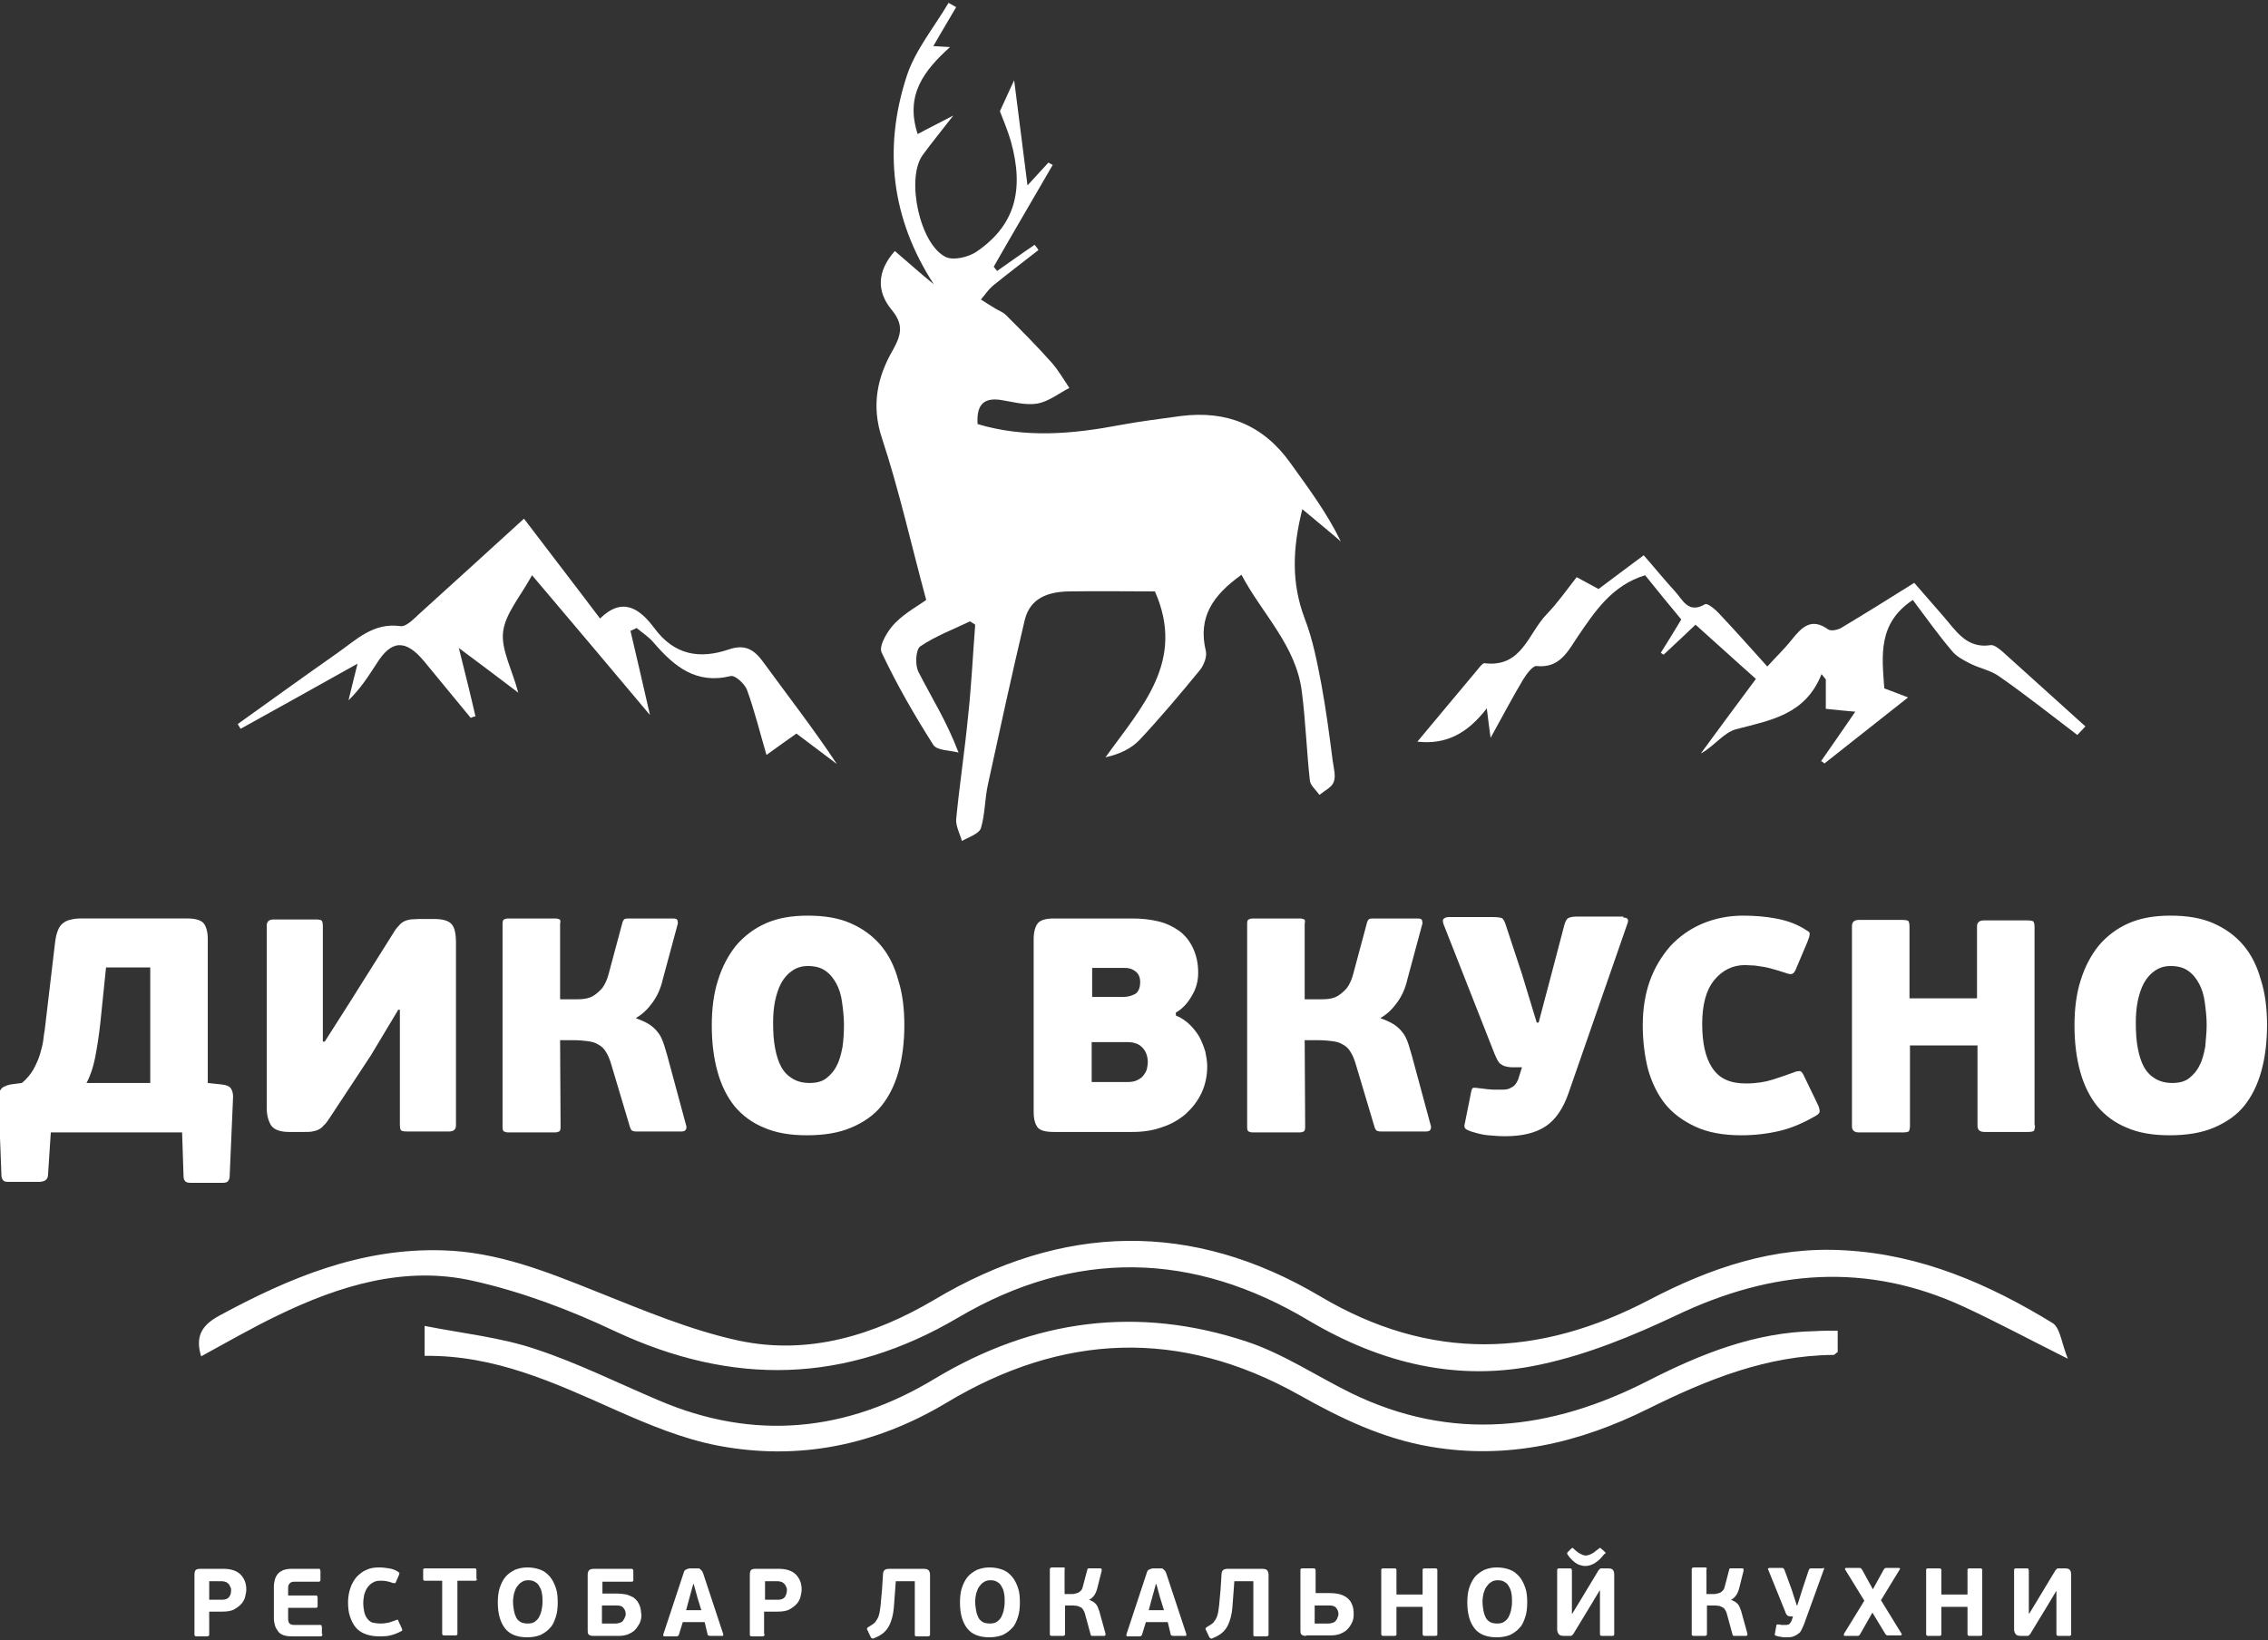 <?xml version="1.0" encoding="UTF-8"?> <!-- Generator: Adobe Illustrator 25.4.0, SVG Export Plug-In . SVG Version: 6.00 Build 0) --> <svg xmlns="http://www.w3.org/2000/svg" xmlns:xlink="http://www.w3.org/1999/xlink" id="Слой_1" x="0px" y="0px" viewBox="0 0 477 345" style="enable-background:new 0 0 477 345;" xml:space="preserve"><rect x="0" y="0" width="477" height="345" fill="#333333" stroke="none"/> <style type="text/css"> .st0{enable-background:new ;} .st1{fill:#FFFFFF;} </style> <g class="st0"> <g> <g> <path class="st1" d="M204,130.7c-3.5,1.7-7.3,3.1-10.5,5.3c-0.9,0.7-1.1,3.9-0.3,5.4c2.7,5.3,5.9,10.3,8.4,16.9 c-1.8-0.5-4.5-0.4-5.3-1.6c-4-6.3-7.7-12.7-10.9-19.5c-0.6-1.4,1.3-4.6,2.9-6.2c2.2-2.2,5-3.7,6.5-4.8c-3.2-11.8-5.7-23.1-9.3-34 c-2.3-6.9-1-12.9,2.3-18.6c1.9-3.4,2.2-5.5-0.4-8.6c-2.9-3.6-3.1-7.8,0.8-12.2c2.9,2.5,5.5,4.8,8.2,7 c-8.9-13.7-10.7-28.5-5.7-43.8c1.8-5.5,5.8-10.3,8.8-15.4c0.5,0.3,1.1,0.6,1.6,0.9c-1.5,2.6-3.1,5.2-4.8,8.2 c1.4,0.1,2.2,0.1,3.5,0.2c-5.4,4.9-9.5,10-6.8,18.3c2.4-1.3,4.3-2.2,7.5-3.9c-2.7,3.5-4.7,5.9-6.5,8.4c-3.5,5-0.5,18.9,5,21.4 c1.6,0.7,4.6,0,6.3-1.1c8.1-5.5,10.2-12.9,7.3-23.3c-0.7-2.4-1.7-4.7-2.3-6.3c1.3-2.8,2.3-5.1,3-6.5c0.8,6.2,1.7,13.4,2.8,22.1 c2.1-2.3,3.3-3.6,4.4-4.8c0.3,0.2,0.6,0.3,0.9,0.5c-4.1,7.1-8.3,14.2-12.4,21.4c0.2,0.3,0.5,0.6,0.7,0.9c2.6-1.8,5.2-3.7,7.9-5.5 c0.3,0.4,0.6,0.7,0.8,1.1c-3.2,2.5-6.5,5-9.7,7.6c-0.9,0.8-1.6,1.9-2.4,2.8c1.1,0.7,2.2,1.4,3.2,2c0.7,0.4,1.5,0.7,2,1.2 c3.3,3.3,6.6,6.6,9.7,10.1c1.4,1.6,2.5,3.5,3.7,5.3c-2.3,1.2-4.4,2.9-6.8,3.3c-2.5,0.4-5.2-0.4-7.8-0.8c-3.9-0.5-4.9,1.6-4.7,5.1 c10,3,20,2.1,30,0.2c4.3-0.8,8.5-1.3,12.8-1.9c9.6-1.2,17.3,1.9,23,9.9c3.8,5.3,7.7,10.5,10.6,16.5c-2.4-2.1-4.9-4.1-8.1-6.8 c-2.1,8.4-2.3,15.6,0.5,23c1.7,4.4,2.6,9.1,3.5,13.8c1,5.4,1.7,10.8,2.4,16.2c0.2,1.5,0.7,3.1,0.2,4.4c-0.4,1.1-1.9,1.8-3,2.7 c-0.7-1-1.8-1.9-2-2.9c-0.7-6.3-0.9-12.6-1.7-18.8c-1.2-9.7-8.3-16.3-12.7-24.6c-6,4.3-9.2,8.9-7.5,16c0.3,1.2-0.4,3-1.2,4 c-4.1,5-8.3,10-12.7,14.7c-1.7,1.8-4.1,3-7.2,3.7c7.6-10.6,16.9-20.2,10.4-34.9c-5.7,0-11.9-0.1-18.2,0c-4.3,0.1-8.1,1.4-9.2,6.1 c-2.7,11.4-5.2,22.9-7.7,34.4c-0.7,3.1-0.6,6.3-1.5,9.3c-0.4,1.2-2.6,1.9-4,2.7c-0.4-1.5-1.3-3.1-1.2-4.6 c0.7-7.2,1.8-14.4,2.5-21.6c0.7-6.4,1-12.8,1.5-19.3C205,131.3,204.5,131,204,130.7z"></path> <path class="st1" d="M42.3,285.3c-1.3-4.3,0.2-6.6,3.9-8.6c14.6-7.9,29.6-14.2,46.8-13.7c11.6,0.3,22,4.5,32.5,8.7 c9.8,3.9,19.7,8.1,29.9,10.3c14.6,3.1,28.4-1.1,41.1-8.6c27-16.1,54.2-16.7,81.2-0.7c23.1,13.7,45.9,12.9,69.2,0.7 c12.8-6.7,26.2-11.3,41.1-10.4c16.1,0.9,30.3,7.1,43.7,15.3c1.6,1,1.9,4.3,3.2,7.5c-8.2-4.1-14.9-7.7-21.8-10.9 c-20.5-9.5-40.5-7.8-60.6,1.8c-9.1,4.3-18.6,8.2-28.4,10.3c-17.3,3.8-33.6-0.2-48.8-9.2c-24.4-14.6-49.2-15.1-73.7-0.7 c-23.7,14-47.5,14.5-72.3,2.9c-9.5-4.5-19.6-8.3-29.9-10.6c-14.3-3.2-28,1-41,7.3C53,279.3,47.8,282.3,42.3,285.3z"></path> <path class="st1" d="M386.5,279.9c0,2,0,3.3,0,4.5c-0.4,0.2-0.6,0.6-0.9,0.6c-14,0.1-26.6,5.2-38.9,11.3 c-14.5,7.2-29.6,10.8-45.9,8c-10-1.7-18.9-6-27.6-10.9c-25-14-49.8-13-74.2,1.7c-14.9,8.9-31,12.2-47.9,9 c-7.4-1.4-14.6-4.4-21.6-7.5c-12.8-5.7-25.4-11.6-40.2-11.4c0-1.7,0-3.2,0-6.3c8.1,1.6,16,2.4,23.4,4.9 c8.8,2.9,17.2,7.1,25.7,10.7c20.2,8.7,39.7,6.7,58.2-4.5c20.8-12.5,42.7-15.4,65.6-7.8c7.6,2.5,14.6,7.2,21.9,10.8 c21.3,10.4,42.1,7.9,62.6-2.6c11-5.6,22.4-10.2,35.1-10.4C383.2,279.9,384.7,279.9,386.5,279.9z"></path> <path class="st1" d="M402.3,126.2c-7.4,4.9-6.5,11.7-6,18.6c1.4,0.5,2.9,1.1,5,1.9c-6.1,4.8-11.8,9.3-17.6,13.9 c-0.2-0.2-0.4-0.4-0.7-0.5c2.3-3.3,4.6-6.6,7.2-10.4c-2.5-0.2-4.2-0.4-6.2-0.6c0-2.1,0-4.2,0-6.2c-0.3-0.4-0.6-0.7-0.9-1.1 c-3.4,8.6-10.8,9.7-18,11.6c-2.6,0.7-4.6,3.6-7.4,5.1c3.8-5.2,7.6-10.3,11.6-15.7c-4.2-3.7-8.2-7.4-12.7-11.4 c-1.7,1.6-4.2,4-6.7,6.3c-0.2-0.1-0.4-0.2-0.6-0.4c1.4-2.2,2.8-4.5,4.3-7c-2.6-3.1-5.1-6.2-7.6-9.3c-6.9,2.1-10.5,7.5-14.1,12.8 c-2.1,3.1-3.8,6.8-8.7,6.3c-0.9-0.1-2.2,1.8-2.9,2.9c-2.2,3.7-4.2,7.5-6.8,12.2c-0.3-2.3-0.5-3.6-0.8-6.2c-4,5.2-8.5,7.7-14.6,7 c4.2-5,8.4-10.1,12.7-15.2c0.4-0.5,1-1.3,1.4-1.3c7.9,1,9.2-6.3,13.1-10.3c2.3-2.4,4.2-5.1,6.3-7.8c1.6,0.9,3,1.6,4.6,2.5 c3.1-2.3,6.1-4.6,9.5-7.1c2.2,2.5,4.3,5.1,6.5,7.5c1.7,1.8,2.8,4.9,6.4,2.8c0.5-0.3,2.2,1.1,3,2c3.3,3.5,6.5,7.1,10.1,11.1 c1.8-2,3.6-3.7,5.1-5.6c2.1-2.6,4.1-4.8,7.7-2.2c0.6,0.4,2,0.1,2.7-0.3c5-3,10-6.1,15.4-9.5c2,2.3,4,4.6,6.1,7 c2.7,3.1,4.9,6.9,10,6.1c0.7-0.1,1.8,0.8,2.5,1.4c5.8,5.2,11.6,10.5,17.4,15.7c-0.6,0.6-1.1,1.2-1.7,1.8 c-5.4-4.1-10.8-8.4-16.4-12.3c-1.8-1.3-4.1-1.7-6.1-2.7c-1.4-0.7-2.9-1.5-3.8-2.6C407.7,133.6,405,129.8,402.3,126.2z"></path> <path class="st1" d="M99,151c-3.3-4-6.5-7.9-9.8-11.9c-3.9-4.7-6.9-4.5-10,0.5c-1.7,2.6-3.4,5.3-5.9,7.7c0.5-2.2,1.1-4.4,1.9-7.7 c-8.7,4.9-16.7,9.3-24.6,13.7c-0.2-0.3-0.4-0.7-0.6-1c7-5,13.9-10,20.9-14.9c4-2.8,7.6-6.5,13.3-5.7c1.2,0.2,2.8-1.5,4-2.6 c7.2-6.5,14.3-13,22-20c5.3,7,10.5,13.7,16,21c4.8-4.7,8.4-2,11.4,2c4.2,5.7,9.5,6.6,15.7,4.5c3.5-1.2,5.4,0.1,7.4,2.9 c5.1,7,10.4,13.8,15.3,21.2c-2.8-2.1-5.6-4.2-8.5-6.4c-2,1.4-3.8,2.7-6.3,4.5c-1.4-4.8-2.5-9.3-4.1-13.7 c-0.5-1.3-2.5-3.1-3.4-2.9c-7.3,1.8-11.9-2-16.2-7c-1-1.2-2.4-2.1-3.6-3.1c-0.4,0.2-0.9,0.4-1.3,0.6c1.3,5.4,2.5,10.8,4.1,17.7 c-8.5-10.1-16.3-19.4-24.8-29.4c-2.6,4.7-5.7,8.2-6.1,12c-0.4,3.7,1.9,7.8,3.2,12.7c-4.2-3.2-7.8-5.9-12.5-9.4 c1.4,5.6,2.5,10,3.5,14.4C99.6,150.7,99.3,150.9,99,151z"></path> </g> </g> <g> <defs> <path id="SVGID_1_" d="M44,343.7c0,0.2,0,0.3-0.1,0.4c-0.1,0-0.2,0.1-0.4,0.1h-2.1c-0.2,0-0.3,0-0.4-0.1 c-0.1-0.1-0.1-0.2-0.1-0.3v-12.6c0-0.4,0.1-0.7,0.2-0.9c0.2-0.2,0.5-0.3,1-0.3h5c0.7,0,1.4,0.1,2,0.3c0.6,0.2,1.1,0.5,1.5,0.9 c0.4,0.4,0.7,0.9,0.9,1.4c0.2,0.5,0.3,1.1,0.3,1.8c0,0.4-0.1,0.8-0.2,1.3c-0.1,0.5-0.3,1-0.7,1.5c-0.4,0.5-0.9,0.9-1.6,1.3 c-0.7,0.4-1.6,0.5-2.7,0.5H44V343.7z M48.6,334.5c0-0.2,0-0.4-0.1-0.6c-0.1-0.2-0.2-0.4-0.3-0.6c-0.2-0.2-0.4-0.4-0.6-0.5 c-0.3-0.1-0.6-0.2-1-0.2H44v3.9h2.7c0.7,0,1.2-0.2,1.5-0.6C48.5,335.5,48.6,335.1,48.6,334.5z M67.8,343.7c0,0.2,0,0.3-0.1,0.4 c-0.1,0.1-0.2,0.1-0.3,0.1h-6c-0.8,0-1.4-0.1-1.9-0.3c-0.5-0.2-0.9-0.5-1.1-0.9c-0.3-0.4-0.5-0.8-0.6-1.2 c-0.1-0.4-0.2-0.9-0.2-1.4v-6.7c0-0.5,0.1-1,0.2-1.4c0.1-0.4,0.3-0.8,0.6-1.2c0.3-0.4,0.7-0.6,1.1-0.8c0.5-0.2,1.1-0.3,1.7-0.3 h5.8c0.2,0,0.3,0,0.3,0.1c0,0.1,0.1,0.2,0.1,0.4v1.7c0,0.2,0,0.3-0.1,0.4c-0.1,0.1-0.2,0.1-0.3,0.1H62c-0.5,0-0.9,0.1-1.1,0.4 c-0.2,0.2-0.3,0.5-0.3,0.9v1.6h5.8c0.2,0,0.3,0,0.3,0.1c0,0.1,0.1,0.2,0.1,0.4v1.6c0,0.2,0,0.3-0.1,0.4c0,0.1-0.2,0.1-0.3,0.1 h-5.8v2.3c0,0.5,0.1,0.8,0.3,1c0.2,0.2,0.6,0.3,1,0.3h5.4c0.2,0,0.3,0,0.3,0.1c0,0.1,0.1,0.2,0.1,0.4V343.7L67.8,343.7z M80.1,341.5c0.6,0,1.2-0.1,1.7-0.2c0.5-0.2,1-0.3,1.4-0.5c0.2-0.1,0.3-0.1,0.4-0.1c0.1,0,0.2,0.1,0.2,0.3l0.7,1.5 c0.1,0.2,0.1,0.3,0.1,0.4c0,0.1-0.1,0.2-0.2,0.2c-0.7,0.4-1.5,0.7-2.3,0.9c-0.8,0.2-1.6,0.2-2.4,0.2c-1.1,0-2.1-0.2-2.9-0.5 c-0.8-0.3-1.5-0.8-2-1.4c-0.5-0.6-0.9-1.4-1.2-2.3c-0.3-0.9-0.4-1.9-0.4-3c0-1.1,0.2-2.1,0.5-3c0.3-0.9,0.8-1.7,1.3-2.3 c0.6-0.6,1.3-1.2,2.1-1.5c0.8-0.4,1.7-0.5,2.7-0.5c0.7,0,1.4,0.1,2,0.2c0.7,0.1,1.3,0.3,1.9,0.7c0.1,0.1,0.2,0.2,0.3,0.2 c0,0.1,0,0.2-0.1,0.5l-0.6,1.4c-0.1,0.2-0.1,0.3-0.2,0.3c-0.1,0-0.2,0-0.4,0c-0.5-0.2-0.9-0.3-1.4-0.4c-0.4-0.1-0.9-0.1-1.4-0.1 c-0.6,0-1,0.1-1.5,0.4c-0.4,0.2-0.8,0.6-1.1,1c-0.3,0.4-0.5,0.9-0.7,1.5c-0.1,0.6-0.2,1.2-0.2,1.8c0,0.7,0.1,1.3,0.2,1.8 c0.1,0.5,0.3,1,0.6,1.4c0.3,0.4,0.6,0.7,1.1,0.9C78.8,341.4,79.4,341.5,80.1,341.5z M100.3,332.1c0,0.3-0.1,0.4-0.4,0.4h-3.7 v11.1c0,0.2,0,0.3-0.1,0.3c-0.1,0.1-0.2,0.1-0.4,0.1h-2.2c-0.2,0-0.3,0-0.4-0.1c-0.1-0.1-0.1-0.2-0.1-0.3v-11.1h-3.6 c-0.3,0-0.4-0.1-0.4-0.4v-1.8c0-0.2,0-0.3,0.1-0.3c0.1-0.1,0.2-0.1,0.3-0.1h10.4c0.2,0,0.3,0,0.3,0.1c0.1,0.1,0.1,0.2,0.1,0.3 V332.1L100.3,332.1z M117.3,337c0,1.2-0.1,2.2-0.4,3.1c-0.3,0.9-0.6,1.7-1.2,2.3c-0.5,0.6-1.2,1.1-2,1.5 c-0.8,0.3-1.7,0.5-2.8,0.5c-2.1,0-3.7-0.6-4.7-1.9c-1-1.3-1.5-3.1-1.5-5.4c0-1.1,0.1-2.2,0.4-3.1c0.3-0.9,0.7-1.7,1.2-2.3 c0.5-0.6,1.2-1.1,2-1.5c0.8-0.3,1.6-0.5,2.6-0.5c1.1,0,2,0.2,2.8,0.5c0.8,0.3,1.4,0.8,2,1.5c0.5,0.6,0.9,1.4,1.2,2.3 C117.2,334.8,117.3,335.9,117.3,337z M114.1,337c0-0.6,0-1.2-0.1-1.7c-0.1-0.6-0.2-1-0.5-1.5c-0.2-0.4-0.5-0.8-0.9-1 c-0.4-0.3-0.9-0.4-1.5-0.4c-0.5,0-1,0.1-1.4,0.4c-0.4,0.2-0.7,0.6-1,1c-0.3,0.4-0.4,0.9-0.6,1.4c-0.1,0.5-0.2,1.1-0.2,1.7 c0,0.7,0.1,1.4,0.2,1.9c0.1,0.6,0.3,1.1,0.5,1.5c0.2,0.4,0.6,0.7,0.9,0.9c0.4,0.2,0.9,0.3,1.5,0.3c0.6,0,1.1-0.1,1.5-0.4 c0.4-0.3,0.7-0.6,0.9-1c0.2-0.4,0.4-0.9,0.5-1.4C114,338.2,114.1,337.6,114.1,337z M124.8,344.1c-0.5,0-0.8-0.1-1-0.3 c-0.2-0.2-0.2-0.5-0.2-0.9v-11.6c0-0.5,0.1-0.8,0.3-1c0.2-0.2,0.5-0.3,1-0.3h7.9c0.1,0,0.2,0,0.3,0.1c0,0.1,0.1,0.2,0.1,0.4v1.8 c0,0.1,0,0.3-0.1,0.3c0,0.1-0.1,0.1-0.3,0.1h-6.1v2.5h3c0.8,0,1.5,0.1,2.1,0.2c0.6,0.2,1,0.4,1.4,0.6c0.4,0.3,0.7,0.6,0.9,0.9 c0.2,0.3,0.4,0.7,0.5,1c0.1,0.3,0.2,0.7,0.2,1c0,0.3,0.1,0.6,0.1,0.8c0,0.6-0.1,1.2-0.4,1.8c-0.3,0.5-0.6,1-1,1.4 c-0.4,0.4-1,0.7-1.5,0.9s-1.2,0.3-1.9,0.3H124.8z M131.6,339.5c0-0.5-0.2-1-0.5-1.3c-0.3-0.4-0.8-0.5-1.5-0.5h-3v3.8h2.9 c0.4,0,0.7-0.1,1-0.2c0.3-0.1,0.5-0.3,0.6-0.5c0.1-0.2,0.3-0.4,0.3-0.6C131.6,339.9,131.6,339.7,131.6,339.5z M148.2,341.2h-4.6 l-0.8,2.6c0,0.1-0.1,0.2-0.2,0.3c-0.1,0.1-0.2,0.1-0.4,0.1h-2.4c-0.1,0-0.2,0-0.3-0.1c0-0.1,0-0.2,0-0.3l4.2-12.7 c0.1-0.2,0.1-0.4,0.2-0.6c0.1-0.1,0.2-0.3,0.3-0.3c0.1-0.1,0.3-0.1,0.4-0.2c0.2,0,0.3-0.1,0.5-0.1h1.2c0.2,0,0.4,0,0.6,0 c0.2,0,0.3,0.1,0.4,0.2c0.1,0.1,0.2,0.2,0.3,0.3c0.1,0.1,0.2,0.3,0.3,0.6l4.2,12.7c0,0.1,0,0.2,0,0.3c0,0.1-0.1,0.1-0.3,0.1h-2.4 c-0.1,0-0.3,0-0.4-0.1c-0.1,0-0.2-0.1-0.2-0.3L148.2,341.2z M144.3,338.7h3.2l-0.8-2.6l-0.8-2.9h-0.1l-0.8,2.9L144.3,338.7z M160.8,343.7c0,0.2,0,0.3-0.1,0.4c-0.1,0-0.2,0.1-0.4,0.1h-2.1c-0.2,0-0.3,0-0.4-0.1c-0.1-0.1-0.1-0.2-0.1-0.3v-12.6 c0-0.4,0.1-0.7,0.2-0.9c0.2-0.2,0.5-0.3,1-0.3h5c0.7,0,1.4,0.1,2,0.3c0.6,0.2,1.1,0.5,1.5,0.9c0.4,0.4,0.7,0.9,0.9,1.4 c0.2,0.5,0.3,1.1,0.3,1.8c0,0.4-0.1,0.8-0.2,1.3c-0.1,0.5-0.3,1-0.7,1.5c-0.4,0.5-0.9,0.9-1.6,1.3c-0.7,0.4-1.6,0.5-2.7,0.5h-2.7 V343.7z M165.5,334.5c0-0.2,0-0.4-0.1-0.6c-0.1-0.2-0.2-0.4-0.3-0.6c-0.2-0.2-0.4-0.4-0.6-0.5c-0.3-0.1-0.6-0.2-1-0.2h-2.6v3.9 h2.7c0.7,0,1.2-0.2,1.5-0.6C165.3,335.5,165.5,335.1,165.5,334.5z M185.7,331.3c0-0.5,0.1-0.8,0.3-1c0.2-0.2,0.5-0.3,1-0.3h7.3 c0.5,0,0.8,0.1,1,0.3c0.2,0.2,0.3,0.6,0.3,1v12.5c0,0.1,0,0.2-0.1,0.3c0,0-0.2,0.1-0.4,0.1h-2.3c-0.1,0-0.3,0-0.3-0.1 c-0.1,0-0.1-0.1-0.1-0.3v-11.2h-4l-0.1,1.4c-0.1,1.5-0.2,2.8-0.3,4c-0.1,1.2-0.3,2.2-0.6,3c-0.3,0.9-0.7,1.6-1.3,2.2 c-0.6,0.6-1.3,1-2.3,1.4c-0.1,0.1-0.3,0.1-0.4,0c-0.1,0-0.2-0.1-0.3-0.3l-0.7-1.5c-0.1-0.1-0.1-0.2,0-0.3c0-0.1,0.1-0.2,0.3-0.3 c0.5-0.3,1-0.6,1.3-0.9c0.3-0.4,0.6-0.8,0.8-1.4c0.2-0.6,0.3-1.3,0.4-2.2c0.1-0.9,0.2-2,0.3-3.3L185.7,331.3z M214.5,337 c0,1.2-0.1,2.2-0.4,3.1c-0.3,0.9-0.6,1.7-1.2,2.3c-0.5,0.6-1.2,1.1-2,1.5c-0.8,0.3-1.7,0.5-2.8,0.5c-2.1,0-3.7-0.6-4.7-1.9 c-1-1.3-1.5-3.1-1.5-5.4c0-1.1,0.1-2.2,0.4-3.1c0.3-0.9,0.7-1.7,1.2-2.3c0.5-0.6,1.2-1.1,2-1.5c0.8-0.3,1.6-0.5,2.6-0.5 c1.1,0,2,0.2,2.8,0.5c0.8,0.3,1.4,0.8,2,1.5c0.5,0.6,0.9,1.4,1.2,2.3C214.4,334.8,214.5,335.9,214.5,337z M211.3,337 c0-0.6,0-1.2-0.1-1.7c-0.1-0.6-0.2-1-0.5-1.5c-0.2-0.4-0.5-0.8-0.9-1c-0.4-0.3-0.9-0.4-1.5-0.4c-0.5,0-1,0.1-1.4,0.4 c-0.4,0.2-0.7,0.6-1,1c-0.3,0.4-0.4,0.9-0.6,1.4c-0.1,0.5-0.2,1.1-0.2,1.7c0,0.7,0.1,1.4,0.2,1.9c0.1,0.6,0.3,1.1,0.5,1.5 c0.2,0.4,0.6,0.7,0.9,0.9c0.4,0.2,0.9,0.3,1.5,0.3c0.6,0,1.1-0.1,1.5-0.4c0.4-0.3,0.7-0.6,0.9-1c0.2-0.4,0.4-0.9,0.5-1.4 C211.2,338.2,211.3,337.6,211.3,337z M229,336.5c0.4,0.1,0.6,0.3,0.9,0.4c0.2,0.2,0.4,0.3,0.6,0.5c0.1,0.2,0.3,0.4,0.4,0.7 c0.1,0.3,0.2,0.5,0.3,0.8l1.3,4.7c0,0.1,0,0.2,0,0.3c0,0.1-0.1,0.2-0.3,0.2h-2.4c-0.1,0-0.1,0-0.2,0c-0.1,0-0.1-0.1-0.2-0.2 l-1.2-4.4c-0.1-0.4-0.2-0.6-0.4-0.9c-0.1-0.2-0.3-0.4-0.5-0.5c-0.2-0.1-0.4-0.2-0.7-0.3c-0.3,0-0.6-0.1-0.9-0.1h-1.7l0,6 c0,0.1,0,0.2-0.1,0.3c-0.1,0-0.1,0.1-0.3,0.1h-2.4c-0.1,0-0.2,0-0.3-0.1c-0.1,0-0.1-0.1-0.1-0.3v-13.6c0-0.1,0-0.2,0.1-0.3 c0.1,0,0.2-0.1,0.3-0.1h2.4c0.1,0,0.2,0,0.3,0.1c0.1,0,0.1,0.1,0,0.3v5.2h1.6c0.2,0,0.4,0,0.6-0.1c0.2,0,0.4-0.1,0.7-0.2 c0.2-0.1,0.4-0.3,0.6-0.5c0.2-0.2,0.3-0.6,0.4-1l0.9-3.4c0-0.1,0.1-0.2,0.2-0.2c0.1,0,0.2,0,0.2,0h2.3c0.2,0,0.3,0.1,0.3,0.2 c0,0.1,0,0.2,0,0.3l-0.9,3.6c-0.3,1.2-0.8,2-1.7,2.5V336.5z M245.6,341.2h-4.6l-0.8,2.6c0,0.1-0.1,0.2-0.2,0.3 c-0.1,0.1-0.2,0.1-0.4,0.1h-2.4c-0.1,0-0.2,0-0.3-0.1c0-0.1,0-0.2,0-0.3l4.2-12.7c0.1-0.2,0.1-0.4,0.2-0.6 c0.1-0.1,0.2-0.3,0.3-0.3c0.1-0.1,0.3-0.1,0.4-0.2c0.2,0,0.3-0.1,0.5-0.1h1.2c0.2,0,0.4,0,0.6,0c0.2,0,0.3,0.1,0.4,0.2 c0.1,0.1,0.2,0.2,0.3,0.3c0.1,0.1,0.2,0.3,0.3,0.6l4.2,12.7c0,0.1,0,0.2,0,0.3c0,0.1-0.1,0.1-0.3,0.1h-2.4c-0.1,0-0.3,0-0.4-0.1 c-0.1,0-0.2-0.1-0.2-0.3L245.6,341.2z M241.6,338.7h3.2l-0.8-2.6l-0.8-2.9h-0.1l-0.8,2.9L241.6,338.7z M256.9,331.3 c0-0.5,0.1-0.8,0.3-1c0.2-0.2,0.5-0.3,1-0.3h7.3c0.5,0,0.8,0.1,1,0.3c0.2,0.2,0.3,0.6,0.3,1v12.5c0,0.1,0,0.2-0.1,0.3 c0,0-0.2,0.1-0.4,0.1h-2.3c-0.1,0-0.3,0-0.3-0.1c-0.1,0-0.1-0.1-0.1-0.3v-11.2h-4l-0.1,1.4c-0.1,1.5-0.2,2.8-0.3,4 c-0.1,1.2-0.3,2.2-0.6,3c-0.3,0.9-0.7,1.6-1.3,2.2c-0.6,0.6-1.3,1-2.3,1.4c-0.1,0.1-0.3,0.1-0.4,0c-0.1,0-0.2-0.1-0.3-0.3 l-0.7-1.5c-0.1-0.1-0.1-0.2,0-0.3c0-0.1,0.1-0.2,0.3-0.3c0.5-0.3,1-0.6,1.3-0.9c0.3-0.4,0.6-0.8,0.8-1.4c0.2-0.6,0.3-1.3,0.4-2.2 c0.1-0.9,0.2-2,0.3-3.3L256.9,331.3z M274.7,344.1c-0.5,0-0.8-0.1-1-0.3c-0.2-0.2-0.2-0.5-0.2-0.9v-12.6c0-0.3,0.1-0.4,0.4-0.4 h2.3c0.2,0,0.3,0,0.4,0.1c0,0.1,0.1,0.2,0.1,0.3v4.8h3c1.2,0,2.2,0.2,2.8,0.5c0.7,0.3,1.2,0.8,1.5,1.2c0.3,0.5,0.5,1,0.6,1.5 c0.1,0.5,0.1,0.9,0.1,1.3c0,0.6-0.1,1.3-0.4,1.8c-0.3,0.6-0.6,1-1,1.4c-0.4,0.4-1,0.7-1.5,0.9c-0.6,0.2-1.2,0.3-1.9,0.3H274.7z M281.5,339.5c0-0.5-0.2-1-0.5-1.3c-0.3-0.4-0.8-0.5-1.5-0.5h-3v3.8h2.9c0.4,0,0.7-0.1,1-0.2c0.3-0.1,0.5-0.3,0.6-0.5 c0.2-0.2,0.3-0.4,0.3-0.6C281.5,339.9,281.5,339.7,281.5,339.5z M302.3,343.7c0,0.2,0,0.3-0.1,0.3c-0.1,0.1-0.2,0.1-0.4,0.1h-2.1 c-0.2,0-0.3,0-0.4-0.1c-0.1-0.1-0.1-0.2-0.1-0.3V338h-5.5v5.7c0,0.2,0,0.3-0.1,0.3c-0.1,0.1-0.2,0.1-0.4,0.1h-2.2 c-0.2,0-0.3,0-0.4-0.1c-0.1-0.1-0.1-0.2-0.1-0.3v-13.4c0-0.2,0-0.3,0.1-0.3c0.1-0.1,0.2-0.1,0.4-0.1h2.2c0.2,0,0.3,0,0.4,0.1 c0.1,0.1,0.1,0.2,0.1,0.3v5.1h5.5v-5.1c0-0.2,0-0.3,0.1-0.3c0.1-0.1,0.2-0.1,0.4-0.1h2.1c0.2,0,0.3,0,0.4,0.1 c0.1,0.1,0.1,0.2,0.1,0.3V343.7L302.3,343.7z M321.2,337c0,1.2-0.1,2.2-0.4,3.1c-0.3,0.9-0.6,1.7-1.2,2.3c-0.5,0.6-1.2,1.1-2,1.5 c-0.8,0.3-1.7,0.5-2.8,0.5c-2.1,0-3.7-0.6-4.7-1.9c-1-1.3-1.5-3.1-1.5-5.4c0-1.1,0.1-2.2,0.4-3.1c0.3-0.9,0.7-1.7,1.2-2.3 c0.5-0.6,1.2-1.1,2-1.5c0.8-0.3,1.6-0.5,2.6-0.5c1.1,0,2,0.2,2.8,0.5c0.8,0.3,1.4,0.8,2,1.5c0.5,0.6,0.9,1.4,1.2,2.3 C321.1,334.8,321.2,335.9,321.2,337z M318,337c0-0.6,0-1.2-0.1-1.7c-0.1-0.6-0.2-1-0.5-1.5c-0.2-0.4-0.5-0.8-0.9-1 c-0.4-0.3-0.9-0.4-1.5-0.4c-0.5,0-1,0.1-1.4,0.4c-0.4,0.2-0.7,0.6-1,1c-0.3,0.4-0.4,0.9-0.6,1.4c-0.1,0.5-0.2,1.1-0.2,1.7 c0,0.7,0.1,1.4,0.2,1.9c0.1,0.6,0.3,1.1,0.5,1.5c0.2,0.4,0.6,0.7,0.9,0.9c0.4,0.2,0.9,0.3,1.5,0.3c0.6,0,1.1-0.1,1.5-0.4 c0.4-0.3,0.7-0.6,0.9-1c0.2-0.4,0.4-0.9,0.5-1.4C317.9,338.2,318,337.6,318,337z M336.4,334.6l-1.8,3l-3.4,5.6 c-0.1,0.2-0.2,0.3-0.3,0.5c-0.1,0.1-0.2,0.2-0.3,0.3c-0.1,0.1-0.2,0.1-0.4,0.1c-0.1,0-0.3,0-0.5,0h-0.8c-0.5,0-0.9-0.1-1.1-0.4 c-0.2-0.3-0.3-0.6-0.3-1v-12.4c0-0.3,0.1-0.4,0.4-0.4h2.2c0.2,0,0.3,0,0.4,0.1c0,0.1,0.1,0.2,0.1,0.3v9.1h0.1l1.7-2.8l3.5-5.8 c0.1-0.2,0.2-0.3,0.3-0.5c0.1-0.1,0.2-0.2,0.3-0.3c0.1-0.1,0.2-0.1,0.4-0.1c0.1,0,0.3,0,0.5,0h0.8c0.5,0,0.8,0.1,1,0.3 c0.2,0.2,0.3,0.6,0.3,1.1v12.4c0,0.3-0.1,0.4-0.4,0.4H337c-0.2,0-0.3,0-0.4-0.1c-0.1-0.1-0.1-0.2-0.1-0.3v-9.1H336.4z M337.4,326.9c-1.2,1.6-2.6,2.5-4,2.5c-0.4,0-0.8-0.1-1.1-0.2c-0.4-0.1-0.7-0.3-1-0.5c-0.3-0.2-0.6-0.5-0.9-0.8 c-0.3-0.3-0.5-0.6-0.7-0.9c0,0-0.1-0.1-0.1-0.2c0-0.1,0-0.2,0.1-0.3l0.8-0.8c0.1-0.1,0.2-0.1,0.3-0.1c0,0,0.1,0.1,0.2,0.2 c0.4,0.4,0.9,0.8,1.3,1c0.4,0.2,0.8,0.4,1.2,0.4c0.2,0,0.3,0,0.5-0.1c0.2,0,0.4-0.1,0.6-0.2c0.2-0.1,0.4-0.2,0.7-0.4 c0.2-0.2,0.5-0.4,0.9-0.7c0.1-0.1,0.2-0.2,0.3-0.2c0.1,0,0.1,0,0.2,0.1l0.8,0.7c0.1,0.1,0.2,0.2,0.2,0.3 C337.5,326.8,337.5,326.9,337.4,326.9L337.4,326.9z M364,336.5c0.4,0.1,0.6,0.3,0.9,0.4c0.2,0.2,0.4,0.3,0.6,0.5 c0.1,0.2,0.3,0.4,0.4,0.7c0.1,0.3,0.2,0.5,0.3,0.8l1.3,4.7c0,0.1,0,0.2,0,0.3c0,0.1-0.1,0.2-0.3,0.2h-2.4c-0.1,0-0.1,0-0.2,0 c-0.1,0-0.1-0.1-0.2-0.2l-1.2-4.4c-0.1-0.4-0.2-0.6-0.4-0.9c-0.1-0.2-0.3-0.4-0.5-0.5c-0.2-0.1-0.4-0.2-0.7-0.3 c-0.3,0-0.6-0.1-0.9-0.1h-1.7l0,6c0,0.1,0,0.2-0.1,0.3c-0.1,0-0.1,0.1-0.3,0.1h-2.4c-0.1,0-0.2,0-0.3-0.1c-0.1,0-0.1-0.1-0.1-0.3 v-13.6c0-0.1,0-0.2,0.1-0.3c0.1,0,0.2-0.1,0.3-0.1h2.4c0.1,0,0.2,0,0.3,0.1c0.1,0,0.1,0.1,0,0.3v5.2h1.6c0.2,0,0.4,0,0.6-0.1 c0.2,0,0.4-0.1,0.7-0.2c0.2-0.1,0.4-0.3,0.6-0.5c0.2-0.2,0.3-0.6,0.4-1l0.9-3.4c0-0.1,0.1-0.2,0.2-0.2c0.1,0,0.2,0,0.2,0h2.3 c0.2,0,0.3,0.1,0.3,0.2c0,0.1,0,0.2,0,0.3l-0.9,3.6c-0.3,1.2-0.8,2-1.7,2.5V336.5z M383.4,329.8c0.3,0,0.3,0.1,0.2,0.3l-4.2,11.6 c-0.2,0.5-0.4,0.9-0.6,1.3c-0.2,0.4-0.5,0.6-0.8,0.8c-0.3,0.2-0.7,0.4-1.1,0.5c-0.4,0.1-0.9,0.1-1.4,0.1c-0.3,0-0.6,0-0.9-0.1 c-0.3,0-0.7-0.1-1-0.2c-0.2-0.1-0.3-0.1-0.3-0.2c0,0-0.1-0.1,0-0.3l0.3-1.7c0-0.1,0.1-0.2,0.1-0.2c0.1,0,0.2,0,0.3,0 c0.2,0,0.4,0,0.6,0.1c0.2,0,0.3,0,0.5,0c0.2,0,0.4,0,0.6,0c0.2,0,0.3-0.1,0.5-0.1c0.1-0.1,0.3-0.2,0.3-0.3 c0.1-0.1,0.2-0.3,0.3-0.5l0.3-0.9h-0.5c-0.3,0-0.6-0.1-0.7-0.2c-0.1-0.1-0.3-0.3-0.4-0.7l-3.6-8.9c-0.1-0.1-0.1-0.2,0-0.3 c0.1-0.1,0.2-0.1,0.3-0.1h2.4c0.2,0,0.4,0,0.5,0.1c0.1,0.1,0.1,0.2,0.2,0.3l1.5,4.1l1.1,3.4h0.1l1.1-3.5l1.3-3.9 c0.1-0.2,0.1-0.3,0.2-0.3c0.1-0.1,0.2-0.1,0.4-0.1H383.4z M393.8,339.2l-2.5,4.4c-0.1,0.2-0.2,0.3-0.3,0.4 c-0.1,0.1-0.3,0.1-0.5,0.1h-2.5c-0.1,0-0.2,0-0.2-0.1c0-0.1,0-0.2,0-0.3l4.3-7l-4-6.5c-0.1-0.1-0.1-0.2,0-0.3 c0-0.1,0.1-0.1,0.3-0.1h2.4c0.3,0,0.5,0,0.6,0.1c0.1,0.1,0.2,0.2,0.3,0.4l2.2,4l2.2-4c0.1-0.2,0.2-0.3,0.3-0.4 c0.1-0.1,0.3-0.1,0.6-0.1h2.3c0.1,0,0.2,0,0.3,0.1c0,0.1,0,0.2-0.1,0.3l-3.9,6.4l4.3,7c0.1,0.1,0.1,0.2,0,0.3 c0,0.1-0.1,0.1-0.2,0.1h-2.5c-0.2,0-0.4,0-0.5-0.1c-0.1-0.1-0.2-0.2-0.3-0.4L393.8,339.2z M416.9,343.7c0,0.2,0,0.3-0.1,0.3 c-0.1,0.1-0.2,0.1-0.4,0.1h-2.1c-0.2,0-0.3,0-0.4-0.1c-0.1-0.1-0.1-0.2-0.1-0.3V338h-5.5v5.7c0,0.2,0,0.3-0.1,0.3 c-0.1,0.1-0.2,0.1-0.4,0.1h-2.2c-0.2,0-0.3,0-0.4-0.1c-0.1-0.1-0.1-0.2-0.1-0.3v-13.4c0-0.2,0-0.3,0.1-0.3 c0.1-0.1,0.2-0.1,0.4-0.1h2.2c0.2,0,0.3,0,0.4,0.1c0.1,0.1,0.1,0.2,0.1,0.3v5.1h5.5v-5.1c0-0.2,0-0.3,0.1-0.3 c0.1-0.1,0.2-0.1,0.4-0.1h2.1c0.2,0,0.3,0,0.4,0.1c0.1,0.1,0.1,0.2,0.1,0.3V343.7L416.9,343.7z M432.5,334.6l-1.8,3l-3.4,5.6 c-0.1,0.2-0.2,0.3-0.3,0.5c-0.1,0.1-0.2,0.2-0.3,0.3c-0.1,0.1-0.2,0.1-0.4,0.1c-0.1,0-0.3,0-0.5,0h-0.8c-0.5,0-0.9-0.1-1.1-0.4 c-0.2-0.3-0.3-0.6-0.3-1v-12.4c0-0.3,0.1-0.4,0.4-0.4h2.2c0.2,0,0.3,0,0.4,0.1c0,0.1,0.1,0.2,0.1,0.3v9.1h0.1l1.7-2.8l3.5-5.8 c0.1-0.2,0.2-0.3,0.3-0.5c0.1-0.1,0.2-0.2,0.3-0.3c0.1-0.1,0.2-0.1,0.4-0.1c0.1,0,0.3,0,0.5,0h0.8c0.5,0,0.8,0.1,1,0.3 c0.2,0.2,0.3,0.6,0.3,1.1v12.4c0,0.3-0.1,0.4-0.4,0.4h-2.2c-0.2,0-0.3,0-0.4-0.1c-0.1-0.1-0.1-0.2-0.1-0.3v-9.1H432.5z"></path> </defs> <use xlink:href="#SVGID_1_" style="overflow:visible;fill:#FFFFFF;"></use> <clipPath id="SVGID_00000178200748369649250030000013044349715092209579_"> <use xlink:href="#SVGID_1_" style="overflow:visible;"></use> </clipPath> </g> <g> <defs> <path id="SVGID_00000171683965912782537290000013601574055279255690_" d="M10.7,238l-0.6,9.1c0,1-0.7,1.5-1.9,1.5H1.7 c-0.6,0-0.9-0.1-1.1-0.4c-0.2-0.3-0.3-0.6-0.3-1l-0.6-15.8c0-0.3,0-0.7,0-1c0-0.3,0.1-0.7,0.3-1c0.2-0.3,0.4-0.6,0.8-0.8 c0.4-0.2,0.9-0.4,1.5-0.5l2.3-0.3c1-0.8,1.8-1.8,2.4-2.8c0.6-1.1,1.1-2.2,1.4-3.2c0.3-1.1,0.6-2.1,0.7-3c0.1-0.9,0.2-1.6,0.3-2.1 l2.2-18.6c0.1-0.7,0.2-1.3,0.4-1.9c0.2-0.6,0.4-1.1,0.8-1.6c0.4-0.4,0.9-0.8,1.5-1c0.7-0.2,1.5-0.4,2.5-0.4h22.7 c1.7,0,2.9,0.4,3.4,1.1c0.5,0.7,0.8,1.8,0.8,3.2v30.3l2.8,0.3c1.1,0.1,1.8,0.4,2.1,0.9c0.3,0.5,0.5,1.2,0.4,2.2l-0.7,16.2 c0,0.4-0.1,0.7-0.3,1c-0.2,0.3-0.6,0.4-1.1,0.4h-6.8c-0.6,0-1-0.1-1.2-0.4c-0.2-0.2-0.3-0.6-0.3-1.1l-0.3-9.1H10.7z M21.1,215.2 c-0.3,2.8-0.7,5.2-1.1,7.3c-0.4,2-1,3.8-1.8,5.3h13.4v-24.3h-9.3L21.1,215.2z M83.7,212.5L78,222l-8.7,13.2 c-0.4,0.6-0.8,1.2-1.2,1.5c-0.3,0.4-0.7,0.7-1.1,0.9c-0.4,0.2-0.8,0.3-1.3,0.4s-1.1,0.1-1.9,0.1h-3c-1.9,0-3.2-0.5-3.8-1.4 c-0.6-1-0.9-2.2-0.9-3.6v-38.4c0-0.9,0.5-1.3,1.5-1.3h8.8c0.7,0,1.2,0.1,1.3,0.3c0.1,0.2,0.2,0.5,0.2,1.1v24.3h0.4l5.6-8.8 l8.8-14c0.4-0.7,0.8-1.2,1.2-1.6c0.3-0.4,0.7-0.7,1.1-0.9s0.8-0.3,1.3-0.4c0.5,0,1.1-0.1,1.9-0.1h3c1.8,0,3,0.3,3.7,1 c0.7,0.7,1,2,1,4v38.4c0,0.9-0.5,1.3-1.5,1.3h-8.8c-0.7,0-1.2-0.1-1.3-0.3c-0.1-0.2-0.2-0.5-0.2-1.1v-24.2H83.7z M133.8,214.2 c1.1,0.4,2,0.8,2.8,1.3c0.7,0.5,1.3,1,1.8,1.7c0.5,0.6,0.8,1.3,1.1,2.1c0.3,0.8,0.5,1.7,0.8,2.6l4,14.8c0.1,0.2,0.1,0.5,0,0.8 c-0.1,0.3-0.4,0.5-0.9,0.5h-9.6c-0.2,0-0.4,0-0.7-0.1c-0.3-0.1-0.4-0.3-0.6-0.8l-4-13.4c-0.3-1-0.7-1.9-1.1-2.5 c-0.4-0.7-1-1.2-1.6-1.5c-0.6-0.4-1.4-0.6-2.2-0.7c-0.9-0.1-1.8-0.2-2.9-0.2h-2.9l0.1,18.3c0,0.5-0.1,0.8-0.3,0.9 c-0.2,0.1-0.5,0.2-0.9,0.2h-9.8c-0.4,0-0.7-0.1-0.9-0.2c-0.2-0.1-0.3-0.4-0.3-0.9v-42.8c0-0.5,0.1-0.8,0.3-0.9 c0.2-0.1,0.5-0.2,0.9-0.2h9.9c0.4,0,0.7,0.1,0.9,0.2c0.2,0.1,0.2,0.4,0.1,0.9v15.9h3.1c0.6,0,1.3,0,2-0.1c0.7-0.1,1.4-0.3,2-0.7 c0.6-0.4,1.2-0.9,1.8-1.6c0.5-0.7,1-1.7,1.3-2.9l2.9-10.8c0.1-0.4,0.3-0.7,0.5-0.8c0.3-0.1,0.5-0.1,0.7-0.1h9.5 c0.6,0,0.9,0.2,0.9,0.5c0.1,0.3,0.1,0.6,0,0.8l-3.1,11.5c-0.4,1.8-1.1,3.4-2.1,4.8c-1,1.4-2.1,2.5-3.5,3.3V214.2z M190.2,215.6 c0,3.6-0.4,6.8-1.2,9.7c-0.8,2.9-2,5.3-3.6,7.3c-1.6,2-3.8,3.5-6.4,4.6c-2.6,1.1-5.7,1.6-9.3,1.6c-3.5,0-6.5-0.5-9-1.6 c-2.5-1-4.6-2.6-6.2-4.5c-1.6-2-2.8-4.4-3.6-7.3c-0.8-2.9-1.2-6.1-1.2-9.7c0-3.5,0.4-6.7,1.3-9.5c0.9-2.9,2.2-5.3,3.8-7.3 c1.7-2,3.8-3.6,6.3-4.7c2.5-1.1,5.4-1.6,8.8-1.6c3.5,0,6.5,0.5,9,1.6c2.5,1.1,4.6,2.6,6.3,4.6c1.7,2,2.9,4.4,3.7,7.3 C189.8,208.9,190.2,212.1,190.2,215.6z M177.5,215.6c0-1.7-0.2-3.3-0.4-4.8c-0.2-1.5-0.6-2.8-1.2-3.9c-0.6-1.1-1.3-2-2.3-2.7 c-1-0.7-2.2-1-3.7-1c-1.2,0-2.3,0.3-3.3,1c-0.9,0.6-1.7,1.5-2.3,2.6c-0.6,1.1-1,2.4-1.3,3.8c-0.3,1.5-0.4,3-0.4,4.5 c0,2,0.1,3.7,0.4,5.3c0.3,1.6,0.7,2.9,1.3,4c0.6,1.1,1.4,1.9,2.4,2.5c1,0.6,2.2,0.9,3.6,0.9c1.4,0,2.6-0.3,3.5-1 c0.9-0.7,1.7-1.6,2.2-2.7c0.6-1.1,0.9-2.4,1.2-3.9C177.4,218.8,177.5,217.2,177.5,215.6z M247.3,213.6c1.2,0.5,2.2,1.2,3,2 c0.8,0.8,1.5,1.7,2,2.6c0.5,1,0.9,2,1.2,3c0.2,1,0.4,2.1,0.4,3.1c0,2-0.4,3.9-1.2,5.6c-0.8,1.7-1.9,3.1-3.3,4.4 c-1.4,1.2-3.1,2.2-5,2.8c-1.9,0.7-4,1-6.2,1h-16.6c-1.7,0-2.9-0.3-3.4-1c-0.5-0.7-0.8-1.7-0.8-3.2v-36.4c0-1.4,0.3-2.5,0.8-3.2 s1.6-1.1,3.4-1.1h16.6c1.9,0,3.7,0.2,5.4,0.6c1.7,0.4,3.1,1.1,4.4,2c1.2,0.9,2.2,2.1,2.9,3.6c0.7,1.5,1.1,3.2,1.1,5.2 c0,1.7-0.4,3.3-1.3,4.8c-0.9,1.6-2,2.8-3.4,3.6V213.6z M229.6,209.7h6.7c0.8,0,1.6-0.2,2.4-0.6c0.7-0.4,1.1-1.3,1.1-2.5 c0-1-0.3-1.7-0.9-2.2c-0.6-0.5-1.3-0.8-2.3-0.8h-6.9V209.7z M241.4,223.4c0-1.2-0.4-2.3-1.1-3c-0.7-0.8-1.8-1.2-3.2-1.2h-7.5v8.4 h7.5c0.8,0,1.5-0.1,2.1-0.4c0.6-0.3,1-0.6,1.3-1c0.3-0.4,0.6-0.9,0.7-1.3C241.3,224.4,241.4,223.9,241.4,223.4z M290.4,214.2 c1.1,0.4,2,0.8,2.8,1.3c0.7,0.5,1.3,1,1.8,1.7c0.5,0.6,0.8,1.3,1.1,2.1c0.3,0.8,0.5,1.7,0.8,2.6l4,14.8c0.1,0.2,0.1,0.5,0,0.8 c-0.1,0.3-0.4,0.5-0.9,0.5h-9.6c-0.2,0-0.4,0-0.7-0.1c-0.3-0.1-0.4-0.3-0.6-0.8l-4-13.4c-0.3-1-0.7-1.9-1.1-2.5 c-0.4-0.7-1-1.2-1.6-1.5c-0.6-0.4-1.4-0.6-2.2-0.7c-0.9-0.1-1.8-0.2-2.9-0.2h-2.9l0.1,18.3c0,0.5-0.1,0.8-0.3,0.9 c-0.2,0.1-0.5,0.2-0.9,0.2h-9.8c-0.4,0-0.7-0.1-0.9-0.2c-0.2-0.1-0.3-0.4-0.3-0.9v-42.8c0-0.5,0.1-0.8,0.3-0.9 c0.2-0.1,0.5-0.2,0.9-0.2h9.9c0.4,0,0.7,0.1,0.9,0.2c0.2,0.1,0.2,0.4,0.1,0.9v15.9h3.1c0.6,0,1.3,0,2-0.1c0.7-0.1,1.4-0.3,2-0.7 c0.6-0.4,1.2-0.9,1.8-1.6c0.5-0.7,1-1.7,1.3-2.9l2.9-10.8c0.1-0.4,0.3-0.7,0.5-0.8c0.3-0.1,0.5-0.1,0.7-0.1h9.5 c0.6,0,0.9,0.2,0.9,0.5c0.1,0.3,0.1,0.6,0,0.8l-3.1,11.5c-0.4,1.8-1.1,3.4-2.1,4.8c-1,1.4-2.1,2.5-3.5,3.3V214.2z M341.4,193 c0.9,0,1.2,0.4,0.9,1.2l-12.4,35.7c-1.1,3.2-2.7,5.6-4.8,7c-2.1,1.4-4.9,2.1-8.6,2.1c-1.2,0-2.3-0.1-3.5-0.2 c-1.2-0.1-2.3-0.4-3.6-0.8c-0.6-0.2-1-0.4-1.2-0.6c-0.2-0.2-0.3-0.6-0.1-1.2l1.3-6.5c0.1-0.6,0.3-0.9,0.5-0.9 c0.2,0,0.6,0,1.2,0.1c0.6,0.1,1.2,0.1,1.6,0.2c0.4,0,0.9,0.1,1.4,0.1c0.8,0,1.4,0,2,0c0.6,0,1.1-0.1,1.5-0.3 c0.4-0.2,0.8-0.4,1.1-0.8c0.3-0.4,0.6-0.9,0.8-1.7l0.6-1.9h-2c-0.6,0-1.1-0.1-1.5-0.2c-0.4-0.1-0.7-0.3-1-0.5 c-0.3-0.2-0.5-0.5-0.7-0.9c-0.2-0.4-0.4-0.8-0.6-1.3l-10.7-27.2c-0.2-0.6-0.2-1,0.1-1.2c0.3-0.2,0.6-0.3,1-0.3h9.2 c1,0,1.6,0.1,1.9,0.2c0.3,0.1,0.6,0.6,0.8,1.2l3.5,10.6l3.1,10.2h0.4l2.8-10.6l2.6-9.9c0.2-0.7,0.4-1.1,0.7-1.4 c0.3-0.2,0.9-0.4,1.8-0.4H341.4z M367.2,227.9c2.2,0,4-0.3,5.6-0.8s3-1,4.4-1.5c0.6-0.3,1.1-0.3,1.4-0.3c0.3,0.1,0.6,0.5,0.9,1.2 l2.8,5.8c0.3,0.6,0.4,1.1,0.4,1.5c0,0.3-0.3,0.6-0.8,0.9c-2.6,1.5-5.1,2.6-7.7,3.2c-2.6,0.6-5.2,0.9-8,0.9c-3.8,0-7-0.6-9.6-1.8 c-2.6-1.2-4.8-2.8-6.4-4.8c-1.6-2-2.8-4.5-3.6-7.3c-0.7-2.8-1.1-5.9-1.1-9.2c0-3.5,0.5-6.6,1.5-9.4s2.5-5.2,4.3-7.3 c1.9-2,4.1-3.6,6.7-4.7c2.6-1.1,5.5-1.7,8.6-1.7c2.5,0,4.8,0.2,6.9,0.6c2.2,0.4,4.2,1.1,6,2.2c0.3,0.2,0.6,0.4,0.8,0.5 c0.2,0.1,0.3,0.3,0.3,0.5c0,0.2,0,0.4-0.1,0.7c-0.1,0.3-0.2,0.6-0.4,1.1l-2.2,5.2c-0.3,0.8-0.6,1.3-0.9,1.4 c-0.3,0.2-0.8,0.1-1.6-0.2c-0.9-0.3-1.6-0.5-2.3-0.7c-0.7-0.2-1.4-0.4-2-0.5c-0.7-0.1-1.3-0.2-2-0.3c-0.7,0-1.4-0.1-2.1-0.1 c-2.6,0-4.8,1.1-6.5,3.2c-1.7,2.1-2.5,5.2-2.5,9.2c0,4,0.7,7.1,2.1,9.2C361.6,226.9,363.9,227.9,367.2,227.9z M428,236.7 c0,0.5-0.1,0.9-0.2,1.1c-0.1,0.2-0.6,0.3-1.3,0.3h-9.1c-1,0-1.5-0.4-1.5-1.3v-16.9h-14.2v16.9c0,0.5-0.1,0.9-0.2,1.1 c-0.1,0.2-0.6,0.3-1.3,0.3H391c-1,0-1.5-0.4-1.5-1.3v-42.1c0-0.9,0.5-1.3,1.5-1.3h9.1c0.7,0,1.2,0.1,1.3,0.3 c0.1,0.2,0.2,0.5,0.2,1.1v15.1h14.2v-15.1c0-0.9,0.5-1.3,1.5-1.3h9.1c0.7,0,1.2,0.1,1.3,0.3c0.1,0.2,0.2,0.5,0.2,1.1V236.7 L428,236.7z M476.8,215.6c0,3.6-0.4,6.8-1.2,9.7c-0.8,2.9-2,5.3-3.6,7.3c-1.6,2-3.8,3.5-6.4,4.6c-2.6,1.1-5.7,1.6-9.3,1.6 c-3.5,0-6.5-0.5-9-1.6c-2.5-1-4.6-2.6-6.2-4.5c-1.6-2-2.8-4.4-3.6-7.3c-0.8-2.9-1.2-6.1-1.2-9.7c0-3.5,0.4-6.7,1.3-9.5 c0.9-2.9,2.2-5.3,3.8-7.3c1.7-2,3.8-3.6,6.3-4.7c2.5-1.1,5.4-1.6,8.8-1.6c3.5,0,6.5,0.5,9,1.6c2.5,1.1,4.6,2.6,6.3,4.6 c1.7,2,2.9,4.4,3.7,7.3C476.4,208.9,476.8,212.1,476.8,215.6z M464.1,215.6c0-1.7-0.2-3.3-0.4-4.8c-0.2-1.5-0.6-2.8-1.2-3.9 c-0.6-1.1-1.3-2-2.3-2.7c-1-0.7-2.2-1-3.7-1c-1.2,0-2.3,0.3-3.3,1c-0.9,0.6-1.7,1.5-2.3,2.6c-0.6,1.1-1,2.4-1.3,3.8 c-0.3,1.5-0.4,3-0.4,4.5c0,2,0.1,3.7,0.4,5.3c0.3,1.6,0.7,2.9,1.3,4c0.6,1.1,1.4,1.9,2.4,2.5c1,0.6,2.2,0.9,3.6,0.9 c1.4,0,2.6-0.3,3.5-1c0.9-0.7,1.7-1.6,2.2-2.7c0.6-1.1,0.9-2.4,1.2-3.9C463.9,218.8,464.1,217.2,464.1,215.6z"></path> </defs> <use xlink:href="#SVGID_00000171683965912782537290000013601574055279255690_" style="overflow:visible;fill:#FFFFFF;"></use> <clipPath id="SVGID_00000031185921951335065650000017142608507228615819_"> <use xlink:href="#SVGID_00000171683965912782537290000013601574055279255690_" style="overflow:visible;"></use> </clipPath> </g> </g> </svg> 